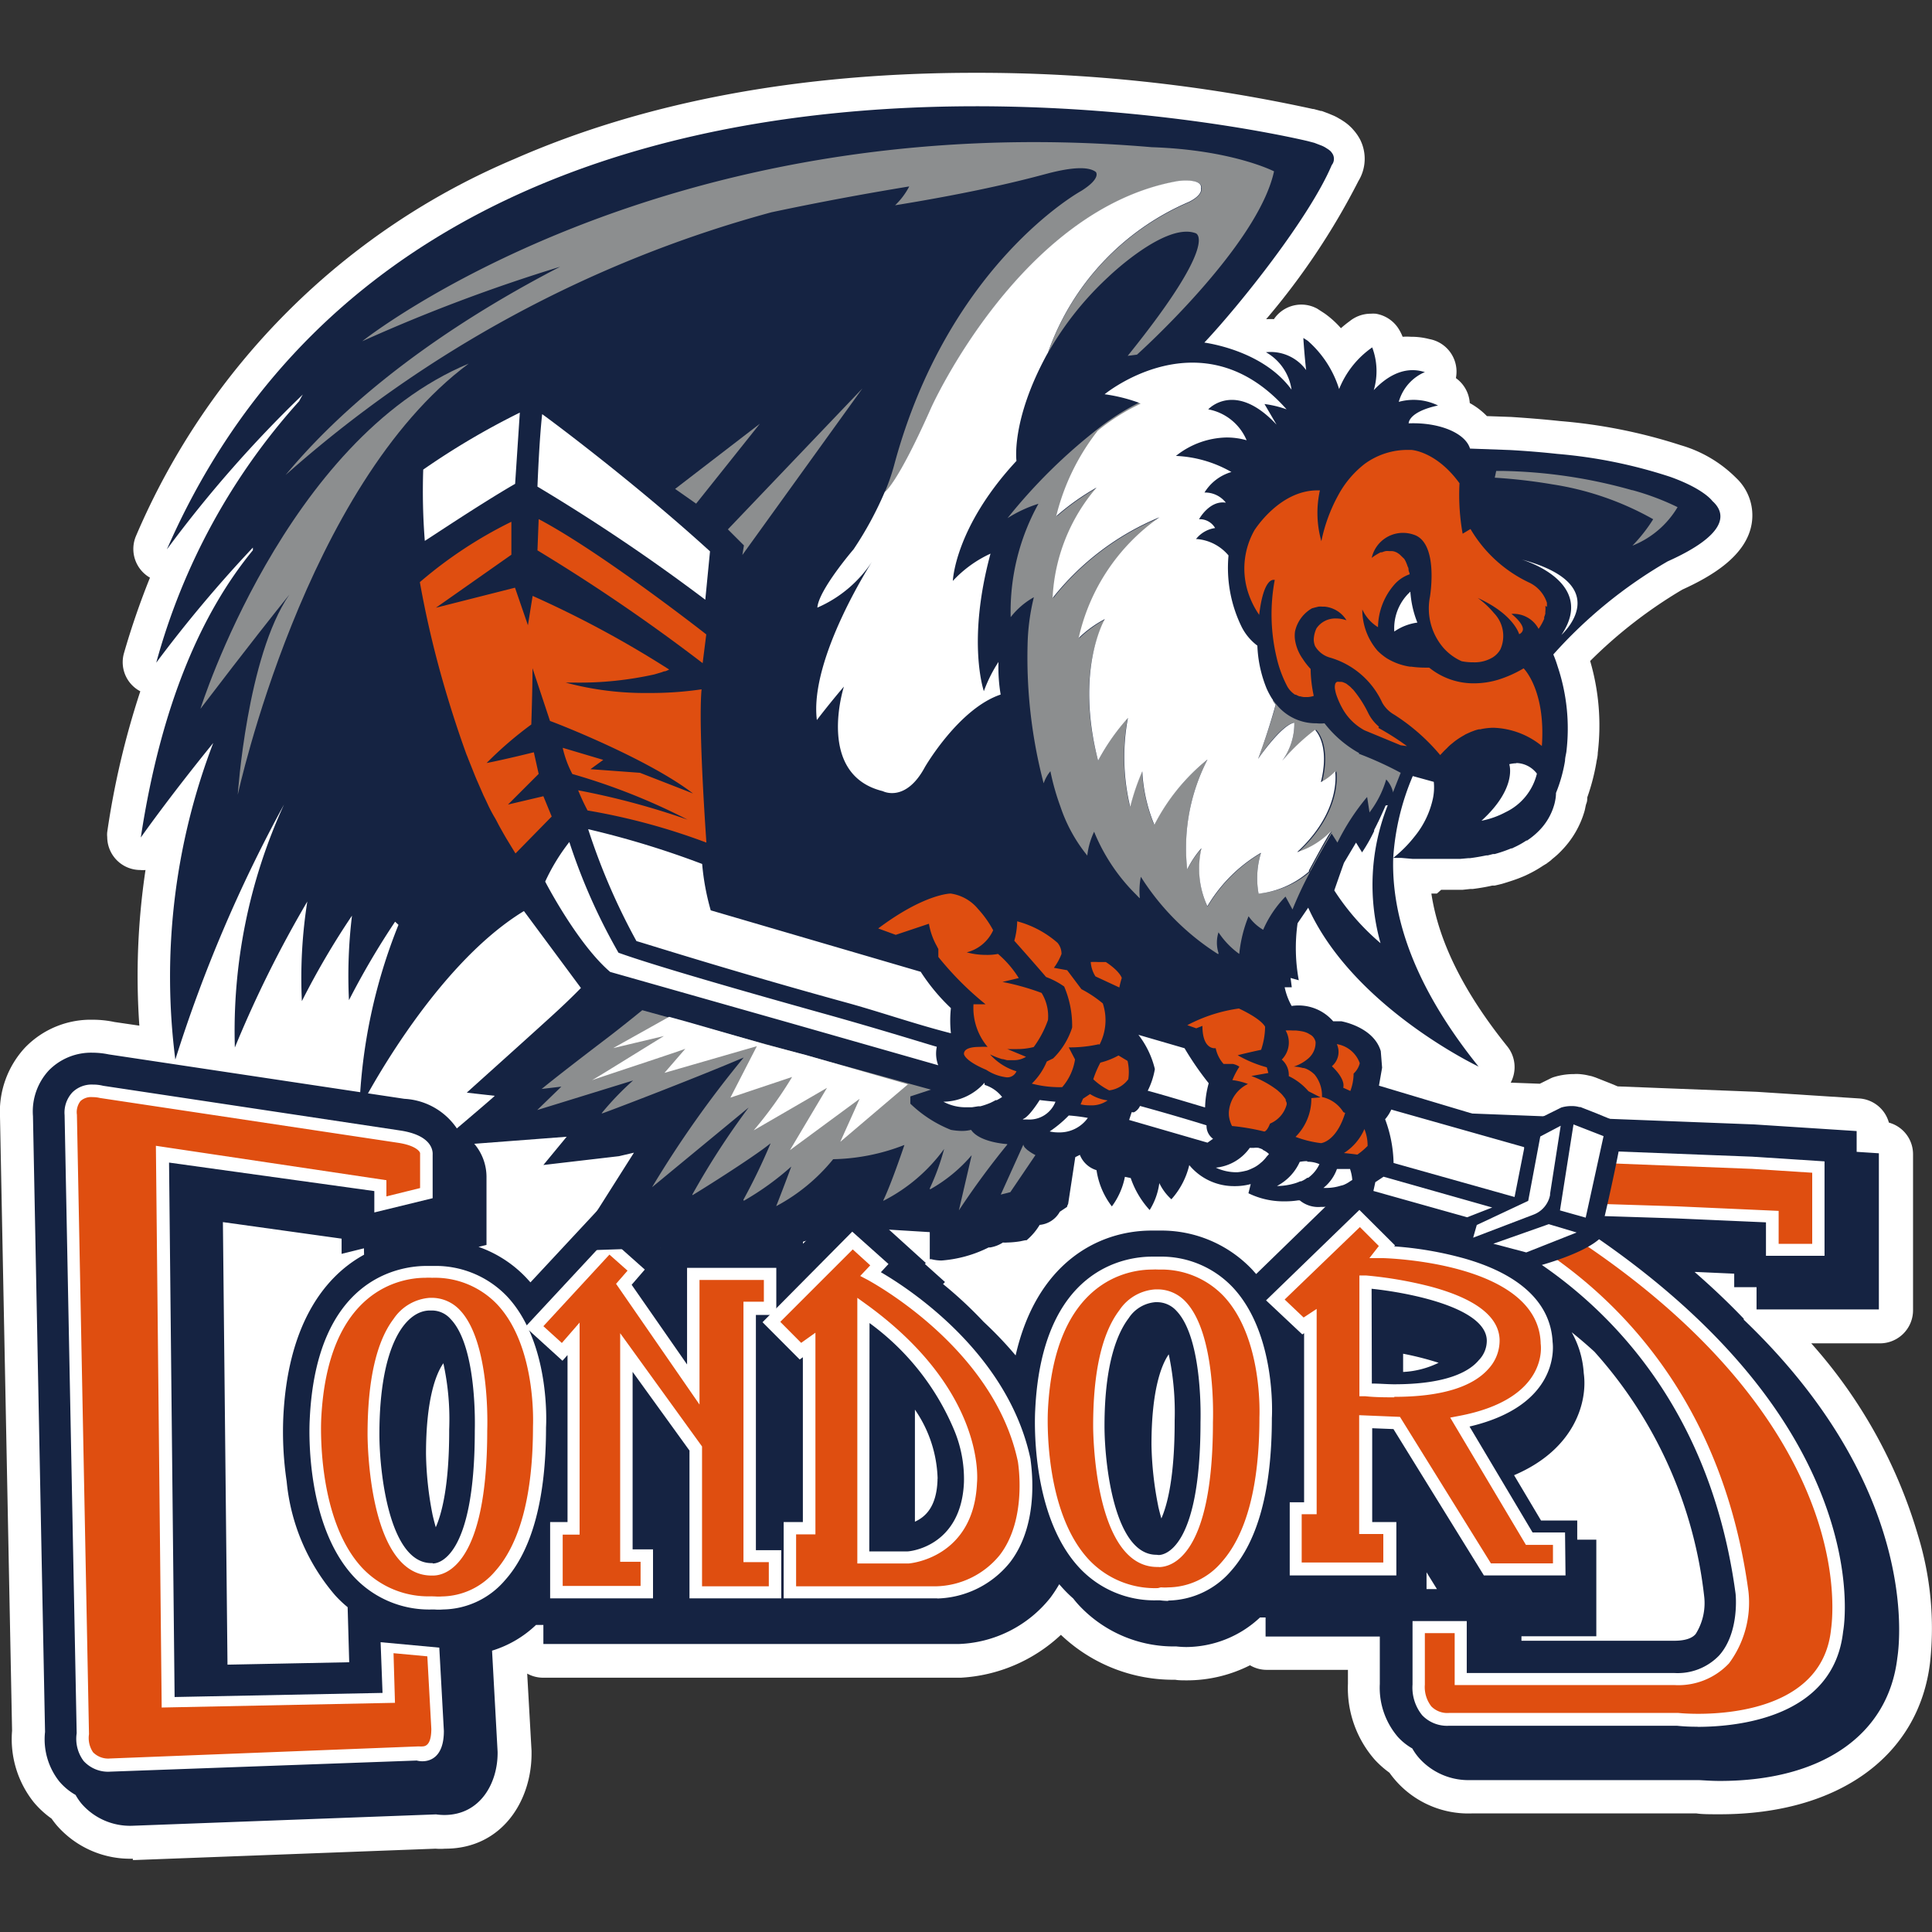 <svg id="Ebene_1" data-name="Ebene 1" xmlns="http://www.w3.org/2000/svg" width="160" height="160" viewBox="0 0 160 160"><rect x="0" y="0" width="160" height="160" fill="#333333" stroke="none"/><defs><style>.cls-1{fill:#fff;}.cls-2{fill:#152342;}.cls-3{fill:#df4e10;}.cls-4{fill:#8c8e8f;}</style></defs><path class="cls-1" d="M11,153.93a8.06,8.06,0,0,1-6.35-2.82c-.13-.16-.26-.33-.38-.5a7.73,7.73,0,0,1-1.46-1.34A8.38,8.38,0,0,1,1,143.33L0,92.48a7.82,7.82,0,0,1,2.08-5.73,7.56,7.56,0,0,1,5.58-2.3,8.75,8.75,0,0,1,1.83.19l2.05.3a59.16,59.16,0,0,1,.51-12.89,2.12,2.12,0,0,1-.44,0,2.74,2.74,0,0,1-2.73-2.73,1.84,1.84,0,0,1,0-.41,68.59,68.59,0,0,1,2.74-11.66,2.72,2.72,0,0,1-1.35-3.17,64.69,64.69,0,0,1,2.15-6.24,2.74,2.74,0,0,1-1.15-3.47,59,59,0,0,1,31.32-31.2c10.79-4.74,23.61-7.14,38.1-7.14a129.7,129.7,0,0,1,28.05,3l.06,0,.59.16.07,0,.56.21.31.13a3.64,3.64,0,0,1,.59.3,2.61,2.61,0,0,1,.28.17,3.84,3.84,0,0,1,.68.54,1.33,1.33,0,0,1,.16.17,4,4,0,0,1,.59.83,3.53,3.53,0,0,1-.13,3.45,58.82,58.82,0,0,1-7.64,11.44h.1a4.7,4.7,0,0,1,.54,0,2.74,2.74,0,0,1,3.6-.86l.57.37.1.07a7.91,7.91,0,0,1,1.28,1.17,9.38,9.38,0,0,1,.75-.6l-.11.09a2.77,2.77,0,0,1,1.82-.69,3,3,0,0,1,.42,0,2.76,2.76,0,0,1,1.94,1.32,4,4,0,0,1,.29.59,5.32,5.32,0,0,1,.69,0,5.92,5.92,0,0,1,1.52.19,2.74,2.74,0,0,1,2.21,3.18l0,.06a2.75,2.75,0,0,1,1.14,2.06,6,6,0,0,1,1.42,1.08l2,.07c1.39.09,2.75.2,4.05.34a44,44,0,0,1,10,2,10.68,10.68,0,0,1,4.6,2.72,4.25,4.25,0,0,1,1.28,3.76c-.44,2.74-3.45,4.43-5.75,5.48a38.76,38.76,0,0,0-7.63,5.91,19,19,0,0,1,.63,7.61c0,.31-.09.58-.12.83a17.7,17.7,0,0,1-.75,2.86c0,.14,0,.31-.07.49s-.09.4-.15.62a7.74,7.74,0,0,1-1.88,3.26,6.85,6.85,0,0,1-.8.73,1.78,1.78,0,0,1-.26.22l0,0-.15.11a.51.51,0,0,1-.13.09l-.2.12a10.11,10.11,0,0,1-1.36.77l-.17.08-.14.06-.27.11c-.48.19-1,.35-1.46.49l-.28.07-.35.08-.2,0c-.52.12-1,.2-1.6.28h-.2l-.66.07h-.06l-.31,0-.69,0h-.71L119,74h-.46c.6,4,2.71,8.21,6.29,12.66a2.74,2.74,0,0,1,.28,3l2.41.09.81-.4a2.17,2.17,0,0,1,.35-.15,5.65,5.65,0,0,1,1.68-.25,3,3,0,0,1,.42,0,4.88,4.88,0,0,1,.78.12l.27.06.3.1,1.34.53.5.21,11.52.45,8.5.55a2.73,2.73,0,0,1,2.44,2,2.71,2.71,0,0,1,2,2.61v12.93a2.74,2.74,0,0,1-2.73,2.74H150a41.3,41.3,0,0,1,8.84,15.9,26.22,26.22,0,0,1,1,10.53c-.93,7.76-7.59,12.57-17.4,12.57-.84,0-1.5,0-1.94-.07H121.87a8,8,0,0,1-6.8-3.37,8.27,8.27,0,0,1-1.21-1.07,9,9,0,0,1-2.23-6.3v-1.15H104.9a2.71,2.71,0,0,1-1.38-.38,11.57,11.57,0,0,1-5.19,1.25c-.4,0-.74,0-1-.05a13.5,13.5,0,0,1-9.47-3.72,13.16,13.16,0,0,1-8.28,3.55H45a2.72,2.72,0,0,1-1.34-.34l.36,6.4v.24c0,3.9-2.45,7.86-7.15,7.86a5.51,5.51,0,0,1-.81,0l-24.88.94H11Z"/><path class="cls-2" d="M144.41,109.21q-1.83-1.92-4.07-3.87h.16l3.12.14v1.12h1.85v1.84H155.6V95.51l-1.84-.12V93.67l-8.49-.55L111.13,91.8v6.81l-7.1,6.9-.32-.36a10.35,10.35,0,0,0-7.56-3.24c-.17,0-.43,0-.76,0-4.58,0-9.57,2.81-11.28,10.34a31.34,31.34,0,0,0-2.64-2.77,34.51,34.51,0,0,0-3.37-3.14l.16-.17-1.66-1.49.07-.09L70.5,99l-4,4v-.28H54.7v.6L50.26,99.4l-6.33,6.8-.3-.33a10,10,0,0,0-4-2.61l.66-.16V97.44A4.24,4.24,0,0,0,38,93.71,5.6,5.6,0,0,0,33.49,91L9,87.32a6.7,6.7,0,0,0-1.34-.14,4.9,4.9,0,0,0-3.61,1.46,5,5,0,0,0-1.32,3.79l1,51a5.61,5.61,0,0,0,1.18,4.1,5,5,0,0,0,1.35,1.12,4.82,4.82,0,0,0,.49.72A5.32,5.32,0,0,0,11,151.2H11l25.11-.94a5.19,5.19,0,0,0,.68.05c3,0,4.42-2.66,4.42-5.13v-.09l-.46-8.39a9.13,9.13,0,0,0,3.64-2.13H45v1.58H79.39A10.14,10.14,0,0,0,87,132.3a11.56,11.56,0,0,0,.72-1.1l.16.18a10.68,10.68,0,0,0,1,1,7.87,7.87,0,0,0,.53.62,10.75,10.75,0,0,0,8,3.35h0a8.19,8.19,0,0,0,.83.05,9,9,0,0,0,6.11-2.45h.46v1.58h9.46v3.93a6.26,6.26,0,0,0,1.5,4.39,4.93,4.93,0,0,0,1.19.95,4.72,4.72,0,0,0,.65.89,5.48,5.48,0,0,0,4.17,1.73H140.6c.31,0,1,.07,1.83.07,8.46,0,13.95-3.81,14.7-10.2.24-1.57,1.66-14.25-12.72-28M77.64,122.46v.16c-.09,2.18-1,3-1.87,3.4v-9.28a10.55,10.55,0,0,1,1.88,5.72m18.27,2.27a28.13,28.13,0,0,1-.56-5.09c0-4.45.8-6.58,1.43-7.48a23,23,0,0,1,.49,5.49v.1c0,4.6-.61,6.88-1.1,8-.09-.3-.17-.62-.26-1m20.28-11.13v-1.51a25.34,25.34,0,0,1,2.94.75,7.53,7.53,0,0,1-2.94.76m1.94,16.59.86,1.39h-.86Zm7.86,5.3h6.2v-8h-1.58v-1.59h-3l-2.23-3.75c5.12-2.18,6.09-6.18,5.77-8.44a7.92,7.92,0,0,0-1-3.4c.65.52,1.28,1.06,1.88,1.61a36.33,36.33,0,0,1,9.1,20.33,4.81,4.81,0,0,1-.71,3.05c-.12.14-.5.56-1.77.56H126ZM36.71,112.87a21.59,21.59,0,0,1,.49,5.5v.11c0,4.6-.62,6.88-1.11,8-.09-.3-.17-.62-.26-1a27.91,27.91,0,0,1-.55-5.08c0-4.46.8-6.59,1.43-7.49m-6.56-9c-3.5,1.92-6.35,6.09-6.69,13.51a28,28,0,0,0,.28,5.26,16.88,16.88,0,0,0,4,9.42,9.48,9.48,0,0,0,1.05,1l.13,4.56-10.08.2-.38-36.65,9.83,1.37v1.26l1.85-.46Z"/><path class="cls-3" d="M127.43,100l11.35.36,8,.36v2.74h3.81v-6.8l-5.49-.36-30.81-1.2v3.23s26,4.42,30,33.56c0,0,.83,7.16-5.62,7.16H121v-4.29h-3.46v4.77s-.24,2.87,2.51,2.87H138.9s12.3,1.31,13.26-7.4c0,0,3.34-18.28-24.73-35"/><path class="cls-1" d="M140.6,143h0a15.57,15.57,0,0,1-1.72-.08H120a2.85,2.85,0,0,1-2.22-.87,3.63,3.63,0,0,1-.8-2.55v-5.25h4.49v4.3h17.16a4.76,4.76,0,0,0,3.74-1.45c1.71-1.91,1.37-5.1,1.36-5.14-2-14.85-9.94-23.06-16.24-27.34a37.92,37.92,0,0,0-13.31-5.77l-.43-.07v-4.2l31.35,1.21,6,.39V104h-4.85v-2.77l-7.51-.33-9.39-.3c7.8,4.89,17.26,12.61,21.43,23,2.7,6.72,1.9,11.32,1.86,11.51-.78,7.12-8.7,7.9-12.06,7.9M118,135.25v4.26a2.61,2.61,0,0,0,.54,1.81,1.86,1.86,0,0,0,1.45.54H139s.66.07,1.64.07h0c3.08,0,10.35-.68,11-7,0-.08.78-4.59-1.83-11-2.42-6-8.31-14.91-22.64-23.45l-1.73-1,13.36.42,8.5.38v2.73h2.78V97.12l-5-.32-30.25-1.18v2.27a39.13,39.13,0,0,1,13.28,5.85c6.47,4.39,14.63,12.82,16.69,28.06a8.44,8.44,0,0,1-1.61,5.95,5.75,5.75,0,0,1-4.52,1.8H120.47v-4.3Z"/><path class="cls-3" d="M100,117.76c0,12.2-4.11,11.48-4.11,11.48-4.82,0-4.82-11.18-4.82-11.18,0-11.39,4.82-10.77,4.82-10.77,4.52,0,4.11,10.47,4.11,10.47m-4-13.14s-9.13-1.23-9.74,12.21c0,0-.93,15.39,9.84,15.18,0,0,8.72,1.64,8.72-14.57,0,0,.72-12.72-8.82-12.82"/><path class="cls-1" d="M96.75,132.58h0a5.36,5.36,0,0,1-.7-.05h-.18a8.49,8.49,0,0,1-6.45-2.66c-4.16-4.42-3.71-12.72-3.69-13.07.54-11.81,7.53-12.73,9.66-12.73q.31,0,.63,0a8.14,8.14,0,0,1,6.08,2.55c3.58,3.83,3.25,10.54,3.23,10.82,0,5.88-1.14,10.16-3.4,12.68a7,7,0,0,1-5.18,2.43m-.62-1.09h.05a3.64,3.64,0,0,0,.57,0,5.87,5.87,0,0,0,4.41-2.08c2.08-2.33,3.14-6.37,3.14-12,0-.09.32-6.59-3-10.08A7.13,7.13,0,0,0,96,105.14h-.06a4.71,4.71,0,0,0-.53,0c-1.89,0-8.13.85-8.63,11.74,0,.09-.43,8.22,3.42,12.31a7.5,7.5,0,0,0,5.69,2.33ZM96,129.77h-.16c-5.25,0-5.31-11.22-5.31-11.7,0-4.46.73-7.67,2.17-9.56a3.87,3.87,0,0,1,3-1.73h.16a3.17,3.17,0,0,1,2.31,1c2.54,2.64,2.29,9.68,2.28,10,0,11.13-3.44,12-4.49,12m0-1h0c.35,0,3.46-.31,3.46-11,0-.08.24-6.91-2-9.23a2.17,2.17,0,0,0-1.6-.71h-.13a2.92,2.92,0,0,0-2.22,1.33c-.89,1.17-2,3.66-2,8.93,0,3,.78,10.66,4.3,10.66Z"/><path class="cls-3" d="M39.91,118.48c0,12.2-4.1,11.48-4.1,11.48C31,130,31,118.78,31,118.78,31,107.39,35.81,108,35.81,108c4.51,0,4.1,10.47,4.1,10.47m-4-13.14s-9.13-1.23-9.74,12.21c0,0-.92,15.39,9.85,15.18,0,0,8.72,1.64,8.72-14.56,0,0,.71-12.72-8.83-12.83"/><path class="cls-1" d="M36.68,133.29h0a4.23,4.23,0,0,1-.71,0H35.8a8.52,8.52,0,0,1-6.45-2.66c-4.17-4.42-3.72-12.72-3.7-13.07.54-11.81,7.54-12.72,9.67-12.72.32,0,.54,0,.63,0A8.17,8.17,0,0,1,42,107.37c3.58,3.83,3.24,10.54,3.22,10.83,0,5.87-1.14,10.15-3.4,12.67a6.87,6.87,0,0,1-5.17,2.42m-.62-1.08h0a3.64,3.64,0,0,0,.57,0,5.88,5.88,0,0,0,4.4-2.08c2.08-2.33,3.14-6.37,3.14-12,0-.1.32-6.59-2.95-10.09a7.14,7.14,0,0,0-5.36-2.22h-.07a4.41,4.41,0,0,0-.52,0c-1.9,0-8.13.85-8.64,11.74,0,.09-.43,8.21,3.42,12.31a7.54,7.54,0,0,0,5.7,2.33Zm-.13-1.73h-.16c-5.24,0-5.3-11.22-5.3-11.7,0-4.46.73-7.68,2.16-9.56a3.94,3.94,0,0,1,3-1.74h.15a3.19,3.19,0,0,1,2.32,1c2.54,2.64,2.29,9.68,2.28,10,0,11.12-3.44,12-4.49,12m0-1h0c.36,0,3.46-.31,3.46-11,0-.09.24-6.92-2-9.24a2.06,2.06,0,0,0-1.59-.71h-.13c-1.93,0-4.18,2.69-4.18,10.26,0,3,.78,10.66,4.31,10.66h.09"/><polygon class="cls-3" points="51.67 106.37 57.42 114.62 57.42 105.45 63.78 105.45 63.78 108.31 62.09 108.31 62.09 128.83 64.18 128.83 64.18 131.86 57.62 131.86 57.62 119.96 51.88 112.01 51.88 128.83 53.57 128.83 53.57 131.86 46.08 131.86 46.08 126.57 47.52 126.57 47.52 110.88 46.54 111.96 44.23 109.86 50.44 103.19 52.7 105.19 51.67 106.37"/><path class="cls-1" d="M64.7,132.37H57.1V120.13l-4.71-6.52v14.7h1.69v4.06H45.56v-6.32H47V112.22l-.42.47-3.08-2.8,6.9-7.42,3,2.67-1.09,1.26L56.9,113v-8h7.39v3.9H62.6v19.48h2.1Zm-6.56-1h5.53v-2h-2.1V107.8h1.69V106H57.93v10.32l-6.91-10,.95-1.09-1.5-1.33L45,109.83l1.53,1.39L48,109.53v17.56H46.6v4.25h6.45v-2H51.36V110.41l6.78,9.38Z"/><path class="cls-3" d="M77.58,131.86H65.42v-5.29H67V111.4l-.72.51-2.41-2.42,6.72-6.76,2.21,2-.72.78S82.7,111,84.81,120.93c0,0,1.84,10.16-7.23,10.93m-6.11-23.39v20.46h3.7s4.92-.3,5.18-6.2c0,0,.76-7.23-8.88-14.26"/><path class="cls-1" d="M77.6,132.37H64.9v-6.32h1.59V112.4l-.26.19-3.08-3.09L70.58,102l3,2.68-.63.68c2.31,1.34,10.53,6.68,12.39,15.46,0,.22.91,5.17-1.69,8.56a8,8,0,0,1-6,3Zm-11.67-1H77.56a7,7,0,0,0,5.23-2.58c2.32-3,1.51-7.69,1.51-7.73-2-9.54-12.35-15-12.45-15.07l-.61-.32.83-.88-1.45-1.32-6,6,1.73,1.74,1.18-.84v16.7H65.93Zm5.54-1.89H71v-22l.83.6c9.77,7.12,9.11,14.42,9.08,14.73-.27,6.26-5.61,6.67-5.66,6.67Zm.52-1h3.18c.14,0,4.43-.37,4.66-5.71a10.51,10.51,0,0,0-.82-4.36,21,21,0,0,0-7-8.84Z"/><path class="cls-3" d="M13.43,95.68l.47,45.39,18.28-.37-.12-4.17,3.83.36.35,6.45c0,2.5-1.67,1.9-1.67,1.9l-25.44,1a2.14,2.14,0,0,1-2.32-1.95,2.23,2.23,0,0,1,.05-.68l-1-51.23c-.11-2.63,2.51-1.91,2.51-1.91L33,94.13c2.38.36,2.27,1.43,2.27,1.43v3.23l-3.82.95V98.19Z"/><path class="cls-1" d="M9.14,146.72h0a2.73,2.73,0,0,1-2.22-.89,3.07,3.07,0,0,1-.57-2.29l-1-51.19A2.46,2.46,0,0,1,6,90.46a2.28,2.28,0,0,1,1.7-.64,3.39,3.39,0,0,1,.84.1l24.58,3.7c2.64.39,2.73,1.67,2.71,2v3.61L31,100.41V98.64L14,96.28l.46,44.26,17.22-.34L31.52,136l4.86.45.38,6.9c0,2.27-1.24,2.51-1.78,2.51a1.84,1.84,0,0,1-.47-.06ZM7.67,90.86a1.31,1.31,0,0,0-1,.32,1.5,1.5,0,0,0-.3,1.14l1,51.3v0a2.1,2.1,0,0,0,.34,1.5,1.76,1.76,0,0,0,1.41.51l25.53-1,.09,0a1,1,0,0,0,.24,0c.49,0,.74-.49.74-1.46l-.33-6-2.8-.26.12,4.11-19.32.39-.48-46.52L32,97.74v1.34l2.79-.69V95.51c0-.14-.36-.65-1.83-.87L8.28,90.93a2.54,2.54,0,0,0-.61-.07"/><path class="cls-3" d="M115.7,117.85l-2.57-.11v8.83h2V130h-7.8v-5h1.23V109.44l-.61.41-2.26-2.16,7-6.77,2.26,2.26-.4.51s13.33.21,13.63,7.49c0,0,.93,5-7.18,6.56l5.75,9.65h2.46V130h-5.95Zm8-6.88c-.11-4-10.57-4.81-10.57-4.81v8.92c11.18.82,10.57-4.11,10.57-4.11"/><path class="cls-1" d="M129.65,130.47h-6.76l-7.49-12.12-1.76-.07v7.77h2v4.42h-8.83v-6.06H108v-14l-.15.1-3-2.82,7.73-7.49,2.95,2.94-.07.08a29.3,29.3,0,0,1,5.81,1c4.64,1.32,7.16,3.71,7.31,6.92.07.54.46,5.28-6.88,7l5.22,8.77h2.69Zm-6.18-1h5.14v-1.53h-2.24l-6.27-10.54.73-.14c7.51-1.42,6.77-5.91,6.76-6v-.07c-.27-6.71-13-7-13.12-7l-1.06,0,.78-1-1.57-1.57-6.23,6,1.57,1.49,1.08-.71v17H107.8v4h6.76v-2.36h-2V117.2l3.38.14Zm-8-13.75h0c-.75,0-1.57,0-2.41-.09l-.48,0v-10l.56,0a33.31,33.31,0,0,1,5.34.92c3.72,1,5.64,2.48,5.71,4.38a3.46,3.46,0,0,1-.92,2.43c-1.36,1.54-4,2.32-7.8,2.32m-1.86-1.1c.65,0,1.28.06,1.86.06h0c4.37,0,6.23-1.07,7-2a2.3,2.3,0,0,0,.66-1.64V111c-.07-2.72-6.45-3.95-9.54-4.27Z"/><path class="cls-2" d="M45,96.48h0l6.26-.73,1.24-.29-5.15,8.13h0l8.57-.29h0l-.89,2.09h0v0l5.86-2.23h0l-.19,1.41h0l6.68-2h0L67,104h0l3-2.39,7,.43h0v2.24h0l.12,0a3.54,3.54,0,0,0,.85.11h0a10.42,10.42,0,0,0,3.9-1.08h.12a2.8,2.8,0,0,0,1.07-.41h0a2.11,2.11,0,0,0,.35,0,7.74,7.74,0,0,0,1.08-.1l.43-.09.1,0h0a5.06,5.06,0,0,0,1.08-1.27,2.12,2.12,0,0,0,1.67-1.09l.6-.4c0-.07.05-.16.09-.25l.59-3.87.38-.19h0a2.15,2.15,0,0,0,1.38,1.27,6.45,6.45,0,0,0,1.27,3h0a6.06,6.06,0,0,0,1.08-2.45h0l.48.1a7.51,7.51,0,0,0,1.57,2.65,5.59,5.59,0,0,0,.8-2.23,4.33,4.33,0,0,0,1,1.34,6.49,6.49,0,0,0,1.48-2.83,4.8,4.8,0,0,0,3.75,1.74,5.08,5.08,0,0,0,1.34-.17l-.19.76h0a6.6,6.6,0,0,0,3,.67,6.91,6.91,0,0,0,1.11-.08l.14,0a2.4,2.4,0,0,0,1.76.54,3.2,3.2,0,0,0,1.55-.34,4.72,4.72,0,0,0,2.18.06l7.14,1.93-.36,1.56h0s3.93,1.27,6.74,1.88h0s4.18-1,5.8-2.43a0,0,0,0,0,0,0c0-.06,1.34-5.43,2-9.48h0l-2.22-.92-1.35-.53-.1,0a2.18,2.18,0,0,0-.57-.08l-.09,0a2.86,2.86,0,0,0-.82.12l-3.41,1.69-11.69-3.5.26-1.49-.11-1.37c-.59-2-3.22-2.46-3.25-2.47h-.69a3.8,3.8,0,0,0-3.44-1.27,5.49,5.49,0,0,1-.58-1.55h.59l-.1-.77h0l.68.19h0v0a14.66,14.66,0,0,1-.1-4.72l.88-1.29c3.73,8.24,14.11,13.16,14.11,13.16-5.36-6.66-7.22-12.42-7.07-17.28a20.57,20.57,0,0,1,1.62-6.78l1.74.48a4.5,4.5,0,0,1-.07,1.37,7.43,7.43,0,0,1-1.54,3.18,10.35,10.35,0,0,1-1.75,1.75l.68,0,.94.08H118l1,0,.44,0h.53l.69,0,.27,0,.67-.06h.13c.48-.06.92-.14,1.36-.23l.12,0,.43-.11.14,0a11.46,11.46,0,0,0,1.17-.39l.2-.08.07,0,.14-.07a7.33,7.33,0,0,0,1.06-.59l.08,0-.13.07a6.07,6.07,0,0,0,1.11-.9,5,5,0,0,0,1.23-2.11,3.56,3.56,0,0,0,.09-.39,3.05,3.05,0,0,0,.06-.6h0a12.48,12.48,0,0,0,.75-2.67c0-.24.07-.48.11-.73A16.16,16.16,0,0,0,129,55.2a9.85,9.85,0,0,0-.36-1,38.45,38.45,0,0,1,9.47-7.71c4.71-2.11,5-3.84,3.7-5h0s-.69-1-3.49-2a40.86,40.86,0,0,0-9.35-1.9h0c-1.19-.13-2.49-.24-3.92-.32l-3.31-.12,0,0c-.38-1.28-2.53-2.19-5.08-2.09,0,0-.06-.94,2.43-1.48a4.63,4.63,0,0,0-3.25-.3,3.79,3.79,0,0,1,2.17-2.47c-.2,0-2-.87-4.24,1.5h0a5.57,5.57,0,0,0-.13-3.54,7.67,7.67,0,0,0-2.74,3.45v0a8.78,8.78,0,0,0-2.6-4s0,0,0,0l-.36-.23c0,.16.11,1.67.23,2.66h0a3.63,3.63,0,0,0-3.33-1.48,4.25,4.25,0,0,1,2.12,3.1c-2.22-3.05-6.43-3.78-7.22-3.9,3-3.19,8.71-10.36,10.55-14.7a.82.82,0,0,0,.09-.89,1.44,1.44,0,0,0-.18-.25l0,0a1.64,1.64,0,0,0-.26-.2l-.14-.09a2.31,2.31,0,0,0-.35-.18l-.21-.08-.39-.15-.53-.14S36.27-5.85,13.82,45.5A101.71,101.71,0,0,1,25.08,32.67c-.11.18-.21.37-.31.56A53.31,53.31,0,0,0,12.94,54.88a108.61,108.61,0,0,1,8-9.53,1.5,1.5,0,0,1,0,.22c-4.23,5.15-7.6,12.76-9.28,23.79,0,0,2.32-3.31,6-7.83a54.13,54.13,0,0,0-3.14,26.22,117.48,117.48,0,0,1,9-21.12,45,45,0,0,0-4.07,20.12,95,95,0,0,1,6-12.09A40.65,40.65,0,0,0,25,82.91a65.18,65.18,0,0,1,4.15-7.08,41.48,41.48,0,0,0-.25,7,65,65,0,0,1,3.82-6.5l.28.26a45.07,45.07,0,0,0-3.24,15.28s5.94-11.75,13.63-16.42l4.72,6.37c-.84.86-1.66,1.63-2.45,2.35-3.42,3.11-7,6.3-7,6.32h0l2.31.26c.07,0-4.93,4.22-4.93,4.22l10.89-.83Z"/><path class="cls-3" d="M44.61,43h0l-.1,2.58h0a151.37,151.37,0,0,1,13.68,9.34v0l.3-2.38h0c-.08-.07-8.71-6.82-13.86-9.54M58.08,57.09h0a28.91,28.91,0,0,1-4.37.3,25.26,25.26,0,0,1-6.86-.86h.76a28.59,28.59,0,0,0,6.59-.68h0l.57-.17.22-.08c.14,0,.3-.09.43-.15h0a86.12,86.12,0,0,0-11.31-6.1h0l-.39,2.43-1.07-3.11h0l-6.55,1.66,6.25-4.39V43.21h0a35.84,35.84,0,0,0-7.58,5h0a82.91,82.91,0,0,0,1.87,8.09c.52,1.83,1.2,4,2,6.2q.06.13.12.3l.52,1.3c.09.23.19.46.29.69l.48,1.1c.13.26.26.54.38.8s.35.7.53,1,.27.51.41.76.38.68.57,1l.45.74.3.49h0l3-3.06h0L45,65.94h0l-2.93.69,2.54-2.54h0l-.4-1.79h0s-2.36.59-3.91.89A30.78,30.78,0,0,1,44,60h0s.1-2.9.1-4.66l1.45,4.37h0c.08,0,8,3.05,11.84,6L53,64l-4.1-.3,1.06-.77h0l-3.36-1h0a8.7,8.7,0,0,0,.8,2.17h0a52.2,52.2,0,0,1,9.54,3.78,62.72,62.72,0,0,0-9.06-2.43h0v0a18,18,0,0,0,.78,1.67h0a53.2,53.2,0,0,1,9.84,2.66h0c0-.1-.69-9.48-.4-12.69"/><path class="cls-3" d="M91.06,86.51h0a4.4,4.4,0,0,0,.27-3.41h0a9.74,9.74,0,0,0-1.77-1.18l-1.18-1.57h0l-1.1-.2A4.72,4.72,0,0,0,87.91,79a1.42,1.42,0,0,0-.33-.92,8.32,8.32,0,0,0-3.34-1.78h0v0A6.42,6.42,0,0,1,84,77.91h0s1.65,1.85,2.63,3a6.52,6.52,0,0,1,1.5.79,8.25,8.25,0,0,1,.66,3.4,6.25,6.25,0,0,1-1.57,2.55l-.53.26h0a5.44,5.44,0,0,1-1.24,1.83h0a8.81,8.81,0,0,0,2,.29,4.41,4.41,0,0,0,.52,0h0a4.56,4.56,0,0,0,1.06-2.29h0l-.52-1a10.94,10.94,0,0,0,2.48-.26m-7.69.4c.13,0,.45,0,.84,0a5.63,5.63,0,0,0,1.47-.17h0a8.57,8.57,0,0,0,1.18-2.24,3.68,3.68,0,0,0-.53-2.24,20.24,20.24,0,0,0-3.24-.91L84.37,81h0a8.52,8.52,0,0,0-1.72-2h0a4.63,4.63,0,0,1-1,.08,6.09,6.09,0,0,1-1.59-.21,3.29,3.29,0,0,0,2.19-1.83h0A8.63,8.63,0,0,0,81,75.28,3.59,3.59,0,0,0,78.73,74s-2.15,0-6,2.89h0l1.45.53h0l2.75-.92a5.72,5.72,0,0,0,.67,1.88,2.12,2.12,0,0,0,.11.21v.66a25.88,25.88,0,0,0,3.91,3.92h-1a5,5,0,0,0,1.17,3.53,5.75,5.75,0,0,0-.67,0c-.59,0-1.29.1-1.29.58,0,0,0,.54,1.85,1.32a3.85,3.85,0,0,0,1.69.62.82.82,0,0,0,.81-.5h0a4.78,4.78,0,0,1-2.19-1.4,6.2,6.2,0,0,0,1,.39h0c.13,0,.27.06.42.09l.14,0c.11,0,.21,0,.32,0h.1a1.89,1.89,0,0,0,1-.28h0l-1.52-.63m6.83,3.71h0l-.59.39-.2.47h0a3.56,3.56,0,0,0,.8.08,2.31,2.31,0,0,0,1.44-.41h0a3.56,3.56,0,0,1-1.45-.52m2.42-8.83h0a7,7,0,0,1,.2-.79h0s-.14-.54-1.32-1.32c0,0-.29,0-.66,0a5.83,5.83,0,0,0-.59,0h0a2.54,2.54,0,0,0,.39,1.19Zm13.82,9.36a1.59,1.59,0,0,0-.13-.22l-.18-.23a2.5,2.5,0,0,0-.23-.23l-.2-.18a8.17,8.17,0,0,0-2.15-1.17l1.41-.25h0l-.13-.47h0a10.05,10.05,0,0,1-2.41-1c.72-.19,1.93-.45,1.94-.45h0a6.18,6.18,0,0,0,.33-1.91c-.39-.71-2.15-1.5-2.17-1.51a12.88,12.88,0,0,0-4.27,1.38h0l.74.26h0l.51-.2c0,1.67.73,1.85,1,1.85h.1a2.81,2.81,0,0,0,.65,1.3h0l.19,0h.25l.32,0h0a1.5,1.5,0,0,1,.55.23,6.5,6.5,0,0,0-.58,1.11h0a5.3,5.3,0,0,1,1.29.32,2.8,2.8,0,0,0-1.58,2.31,1.49,1.49,0,0,0,0,.21v.06a2.53,2.53,0,0,0,.26.9h0a18.77,18.77,0,0,1,2.68.46h0c.25-.07.44-.6.47-.66a2.37,2.37,0,0,0,1.38-1.59.37.37,0,0,1,0-.11,1.39,1.39,0,0,0-.12-.28m7.76-30.89a3.46,3.46,0,0,1-.91-1.17,9.51,9.51,0,0,0-1.23-1.9l-.1-.09a1.6,1.6,0,0,0-.27-.25l-.18-.14a1.11,1.11,0,0,0-.19-.09.67.67,0,0,0-.24-.07l-.09,0h-.07a.65.65,0,0,0-.2,0,.3.3,0,0,0-.15.2,1,1,0,0,0,0,.46v0a2.62,2.62,0,0,0,.09.38v0a6.65,6.65,0,0,0,.53,1.19A4.58,4.58,0,0,0,113,60.48l3,1.24.52.07h0l0,0a21.08,21.08,0,0,0-2.37-1.51M113,93.49v0a4.43,4.43,0,0,1-1.7,2v0s.73.07,1.11.13h0a5.88,5.88,0,0,0,.85-.72h0a3.64,3.64,0,0,0-.26-1.38ZM92.63,87.41h0a6.24,6.24,0,0,1-1.5.59h0a8.43,8.43,0,0,0-.59,1.38h0a5.49,5.49,0,0,0,1.32.92h0a2.31,2.31,0,0,0,1.58-.92,4.09,4.09,0,0,0-.06-1.52Zm35.48-37.16a1.23,1.23,0,0,0,0-.19c0-.05,0-.09,0-.14a2.79,2.79,0,0,0-1.42-1.65,11.16,11.16,0,0,1-4.91-4.46h0l-.65.39a18.26,18.26,0,0,1-.26-4.18h0c-1.94-2.67-4-2.76-4-2.76h-.22A6,6,0,0,0,113,38.43a8.21,8.21,0,0,0-2.2,2.63,13.45,13.45,0,0,0-1.37,3.76,8.58,8.58,0,0,1-.12-4.21v0h-.21c-3.14,0-5.17,3.25-5.2,3.28a6.45,6.45,0,0,0-.62,4.9,7.16,7.16,0,0,0,1,2.13l0,0v0c.31-2.62.94-2.9,1.19-2.9l.1,0a15.46,15.46,0,0,0,.16,6.46,9.84,9.84,0,0,0,.89,2.39,2,2,0,0,0,.63.66.18.18,0,0,0,.07,0,2,2,0,0,0,.3.14l.07,0a1.65,1.65,0,0,0,.32.06l.18,0a1.81,1.81,0,0,0,.61-.1h0a11.13,11.13,0,0,1-.26-2.23h0a5.8,5.8,0,0,1-.65-.83,3.69,3.69,0,0,1-.64-1.56h0a2.55,2.55,0,0,1,0-.73,2.94,2.94,0,0,1,1.4-1.9l.25-.07.29-.07a1.66,1.66,0,0,1,.32,0h.19a2.38,2.38,0,0,1,1.81,1.13,2.62,2.62,0,0,0-.88-.15,1.88,1.88,0,0,0-1.6.81,2.32,2.32,0,0,0-.23.93h0a1.46,1.46,0,0,0,.11.55,2.07,2.07,0,0,0,1.24.95,6.86,6.86,0,0,1,4.32,3.73,2.61,2.61,0,0,0,1,1,16.59,16.59,0,0,1,3.8,3.34v0l.33-.35.24-.23a3.33,3.33,0,0,1,.39-.36l.22-.18a6.52,6.52,0,0,1,.78-.51l.15-.09.44-.2.19-.07a3,3,0,0,1,.46-.14l.11,0a5.18,5.18,0,0,1,1.11-.13,6.67,6.67,0,0,1,4,1.51h0v0c.33-4.61-1.49-6.41-1.51-6.43h0a9.86,9.86,0,0,1-2.07.93h0a6.92,6.92,0,0,1-2,.31,5.82,5.82,0,0,1-3.75-1.3h-.38a8.29,8.29,0,0,1-1.11-.08l-.11,0a5.11,5.11,0,0,1-1.92-.7l0,0a4.88,4.88,0,0,1-.75-.61,5.2,5.2,0,0,1-1.27-3.43,3.37,3.37,0,0,0,1.3,1.47h0a5.48,5.48,0,0,1,1.41-3.59,3,3,0,0,1,1.21-.79h0v0c0-.11-.06-.2-.08-.3s0-.23-.08-.33a2.65,2.65,0,0,0-.11-.3,1.92,1.92,0,0,0-.18-.35L116,46a1.12,1.12,0,0,0-.24-.19.56.56,0,0,0-.17-.09.85.85,0,0,0-.35-.08l-.08,0-.12,0a1.26,1.26,0,0,0-.28,0,1.6,1.6,0,0,0-.31.1l-.11,0a4.35,4.35,0,0,0-.74.46,2.65,2.65,0,0,1,2.56-2.07,2.72,2.72,0,0,1,.89.14c2.13.64,1.38,5.12,1.37,5.17a5,5,0,0,0,1.1,4.19,4.39,4.39,0,0,0,1.53,1.13,5,5,0,0,0,1,.09,2.88,2.88,0,0,0,1.59-.42h0a1.87,1.87,0,0,0,.62-.66,2.72,2.72,0,0,0-.54-3,7.23,7.23,0,0,0-1.34-1.25c3,1.36,3.43,3,3.43,3h0a.52.52,0,0,0,.25-.21l0,0a.47.47,0,0,0,.06-.15c.05-.51-.79-1.2-.95-1.32a2.36,2.36,0,0,1,2.25,1.24h0a4.49,4.49,0,0,0,.46-.83.58.58,0,0,0,0-.14,1.86,1.86,0,0,0,.1-.31.76.76,0,0,1,0-.16,2.36,2.36,0,0,0,0-.46M110.32,88.32h0s1.12,1,.92,1.76h0l.59.27h0a4.18,4.18,0,0,0,.27-1.44,1.73,1.73,0,0,0,.51-.86,2.42,2.42,0,0,0-1.9-1.58h0a1.54,1.54,0,0,1-.4,1.82m.94,3.81a2.75,2.75,0,0,0-1.77-1.25,2.76,2.76,0,0,0-.62-1.87l-.09-.08a0,0,0,0,1,0,0,2.1,2.1,0,0,0-.5-.34h0a1.21,1.21,0,0,0-.3-.11l-.06,0a3.34,3.34,0,0,0-.76-.12,3.49,3.49,0,0,0,1.24-.71s0,0,0,0a1.75,1.75,0,0,0,.28-.33s0,0,0,0a1.7,1.7,0,0,0,.28-1,.93.93,0,0,0-.36-.56l0,0-.29-.17,0,0a2.07,2.07,0,0,0-.42-.14h0a5.77,5.77,0,0,0-.58-.08h0l-.28,0a5.24,5.24,0,0,0-.55,0h0a2,2,0,0,1-.32,2.41h0a1.67,1.67,0,0,1,.58,1.37h0a5,5,0,0,1,1.63,1.25l1,.51-.76.06h0a4.45,4.45,0,0,1-1.31,3.21h0a8.93,8.93,0,0,0,2.11.52s1.26-.1,2-2.5Z"/><path class="cls-1" d="M35.05,38.89h0a52.87,52.87,0,0,0,.13,5.9v0h0c.05,0,4.5-3,7.48-4.72h0l.39-5.9v0h0a62.42,62.42,0,0,0-8,4.72M77.56,86.68h0c-.09,0-4.35-1.35-9.49-2.78-6.3-1.76-13.92-3.94-16.85-5a48.8,48.8,0,0,1-4.07-9.17v0a16.5,16.5,0,0,0-2,3.28h0s2.65,5.14,5.38,7.48L65.4,84.71l12.3,3.51,0,0a2.71,2.71,0,0,1-.12-1.52M95.63,88.6a6.3,6.3,0,0,1-.58,1.73h0c1.68.45,4.76,1.4,4.75,1.38h0a8.08,8.08,0,0,1,.3-2h0a25,25,0,0,1-2-2.9l-3.82-1.11h0l0,0a7.5,7.5,0,0,1,1.36,2.83M78.74,83.48h0a16.28,16.28,0,0,1-2.49-3L58.86,75.39a20.13,20.13,0,0,1-.71-3.84h0a73.93,73.93,0,0,0-9.44-2.88h0v0a53.19,53.19,0,0,0,4,9.27h0c.1,0,7.75,2.45,17.38,5.09,2.77.76,5.71,1.79,8.66,2.54h0v0a9.73,9.73,0,0,1,0-2.09m36.68,12.84h0l10,2.81h0l.79-4V95l-11-3.11h0v0a3.2,3.2,0,0,1-.51.8h0a10.93,10.93,0,0,1,.7,3.62m-57-46.65.39-4h0C52.32,39.75,45,34.35,44.9,34.3h0v0c-.25,2.2-.39,6-.39,6h0A156,156,0,0,1,58.4,49.66ZM123.67,103h0l2.73.72h0l4.17-1.65-2.31-.69Zm6.64-9.88-1.12,7.12h0l2.13.6h0l1.48-6.75h0Zm-1.95,5.81.89-5.7v0l-1.69.89h0l-1,5.33-4.26,2h0L122,102.5v0l5-1.91a2.18,2.18,0,0,0,1.38-1.68M123.58,100l-9-2.55h0l-.68.45-.16.73,7.76,2.18h0ZM99.9,93.19h0s-2.35-.74-5.49-1.6h0a1.08,1.08,0,0,1-.49.52h0a.32.32,0,0,1-.14,0h-.06l-.21.64L100,94.63h0l.46-.32h0a1.31,1.31,0,0,1-.54-1.1"/><path class="cls-4" d="M112.56,62.37a9.45,9.45,0,0,1-2.87-2.47v0h0a2.94,2.94,0,0,1-.66,0,4.18,4.18,0,0,1-3.29-1.52,4.46,4.46,0,0,1-.33-.43l0,.07a2.54,2.54,0,0,0,.23.34h0c0,.15-.51,1.94-1.45,4.49,0,0,1.86-2.86,3-3a5.24,5.24,0,0,1-1,3.15A17.61,17.61,0,0,1,109,60.44s1.28,1.18.49,4.33a4.08,4.08,0,0,0,1.18-.89s.59,3.25-3.15,6.69a6.7,6.7,0,0,0,2.8-1.73c-.67,1.1-1.27,2.19-1.82,3.25l0,.1A7.62,7.62,0,0,1,104.23,74a7.13,7.13,0,0,1,.19-3.34A12.59,12.59,0,0,0,100,75.09a7.53,7.53,0,0,1-.49-4.82A8,8,0,0,0,98.33,72,15.9,15.9,0,0,1,100,62.9a16.79,16.79,0,0,0-4.42,5.41,13.25,13.25,0,0,1-1-4.43,18.93,18.93,0,0,0-1,2.95,17.61,17.61,0,0,1-.19-7.37A17.82,17.82,0,0,0,90.94,63c-2-7.58.6-11.71.6-11.71a9.36,9.36,0,0,0-2.17,1.58,16.58,16.58,0,0,1,6.69-10,21.84,21.84,0,0,0-8.85,6.68,15.14,15.14,0,0,1,3.64-9.15,20.6,20.6,0,0,0-3.34,2.37A18.67,18.67,0,0,1,91,35.65a.39.39,0,0,0,.1-.08,17.25,17.25,0,0,1,3.44-2.15l0,0,0,0-.18-.09a20.1,20.1,0,0,0-3.38,2.14,45,45,0,0,0-7.54,7.44l0,0A10.75,10.75,0,0,1,86,41.72,18.41,18.41,0,0,0,83.7,51.1v.07l0-.06a6.34,6.34,0,0,1,1.92-1.65,17.87,17.87,0,0,0-.52,3.93,41.13,41.13,0,0,0,1.33,11.48h0a3.23,3.23,0,0,1,.56-1,19.94,19.94,0,0,0,.83,2.93,12.89,12.89,0,0,0,2.23,4.06l0,0v-.06a6.22,6.22,0,0,1,.56-1.92A15.59,15.59,0,0,0,94,74L94,74c.14.13.25.27.39.39l0,0v-.07a6.13,6.13,0,0,1,.09-1.71A20.61,20.61,0,0,0,100.85,79l.06,0,0-.08a2.85,2.85,0,0,1,0-1.71A6.81,6.81,0,0,0,102.63,79h0v0a11.23,11.23,0,0,1,.77-3.12A3.81,3.81,0,0,0,104.61,77l0,0v0a9.12,9.12,0,0,1,1.85-2.75l.58,1.07,0,0,0,0a30.77,30.77,0,0,1,1.4-3c.56-1.08,1.17-2.18,1.84-3.29l.48.75,0,0,0,0A18.64,18.64,0,0,1,113.22,66l.19,1.23v.06l0,0a8.35,8.35,0,0,0,1.39-2.74,2.28,2.28,0,0,1,.55,1l0,.09L116,64v0h0a29.31,29.31,0,0,0-3.47-1.58"/><path class="cls-4" d="M84.76,94.77l-1.88,4.16.79-.2,2.08-3.07s-1-.5-1-.89"/><path class="cls-4" d="M83.42,94.75h0s-2.28-.12-3-1.18v0h0a3.22,3.22,0,0,1-.76.09,5.5,5.5,0,0,1-.91-.09,10.32,10.32,0,0,1-3.36-2.17V90.8l1.71-.56L53.19,83.66h0s-1.46,1.19-2.68,2.13c-1.84,1.4-4.37,3.34-5.66,4.4l-.06,0,1.7-.2-2,1.94,0,0,7.94-2.45a24,24,0,0,0-2.61,2.72l0,0,.07,0c.06,0,7.1-2.67,11.7-4.62A88.28,88.28,0,0,0,54,98.32l0,0L62,91.72a64.13,64.13,0,0,0-4.66,7.2l0,.06,0,0c.05,0,5-3.09,6.48-4.3a49.84,49.84,0,0,1-2.25,4.67l0,.07.07,0a23.31,23.31,0,0,0,3.89-2.81c-.16.45-.9,2.41-1.25,3.28l0,0,0,0A15.38,15.38,0,0,0,69,96a17,17,0,0,0,5.9-1.18c-.13.39-1.13,3.33-1.76,4.61l0,0,.05,0a14.13,14.13,0,0,0,5-4.28A19.75,19.75,0,0,1,77,98.42l0,.06.06,0a12.65,12.65,0,0,0,3.41-2.81l-1.06,4.57h0a66.26,66.26,0,0,1,4-5.44Z"/><path class="cls-4" d="M135.18,40.6A41.89,41.89,0,0,0,124.34,39h-.43l-.12.56a45,45,0,0,1,4.76.55A24.55,24.55,0,0,1,136.91,43h0a13,13,0,0,1-1.72,2.19A7.62,7.62,0,0,0,138.93,42a21.21,21.21,0,0,0-3.75-1.41"/><path class="cls-4" d="M16.6,58.7c4-5.24,6.19-8,7.36-9.45-3.51,5.09-4.27,16.57-4.27,16.57s5.54-25.63,19.13-35.71C23.59,36.44,16.6,58.7,16.6,58.7"/><polygon class="cls-4" points="57.65 41.71 62.93 35.09 55.91 40.49 57.65 41.71"/><polygon class="cls-4" points="71.42 32.17 60.28 43.84 61.61 45.17 61.48 45.96 71.42 32.17"/><path class="cls-4" d="M75.3,15.44A6,6,0,0,1,74.13,17c5.11-.83,9.06-1.68,12.1-2.49l.64-.17c1.84-.47,3.25-.58,3.88-.1,0,0,.49.5-1.19,1.56,0,0-11,6-15.5,22.68a16.61,16.61,0,0,1-.79,2.28s1-.56,3.85-7c0,0,7.43-16.49,20.49-18.75,0,0,2.08-.28,1.89.65,0,0,.12.5-1,1.08A21.21,21.21,0,0,0,86.78,29.24a26.14,26.14,0,0,1,5-6.3s4.7-4.55,7.23-3.63c0,0,2.14.54-5.62,10.16l.77-.1s10-8.95,11.35-15.18c0,0-3.45-1.78-10.13-2C54.53,8.68,30,28.26,30,28.26a138.79,138.79,0,0,1,16.39-6.17c-7.22,3.73-16.29,9.48-22.74,17.25A99.94,99.94,0,0,1,63.89,17.58c4-.85,7.81-1.55,11.41-2.14"/><path class="cls-1" d="M88.5,92.39h0a9.83,9.83,0,0,1-1.57,1.31h0a3.05,3.05,0,0,0,.74.08,2.87,2.87,0,0,0,2.42-1.2h0a15.08,15.08,0,0,0-1.57-.2m-3.81.33h0l.38,0a2.31,2.31,0,0,0,2.32-1.47h0s-.79-.07-1.31-.14h0s-.85,1.38-1.37,1.57m-3.2-3h0a4.61,4.61,0,0,1-3.4,1.57h0l0,0a3.89,3.89,0,0,0,1.89.46l.18,0,.29,0,.51-.08.18,0a5.73,5.73,0,0,0,.7-.23l.15-.06c.14-.07.29-.14.42-.22l.1,0a5.06,5.06,0,0,0,.44-.26h0a2.92,2.92,0,0,0-1.44-1M126,46.33s6.3,1.82,3.31,6.25c0,0,4.61-4.12-3.31-6.25M104.42,70.67a7.13,7.13,0,0,0-.19,3.34,7.56,7.56,0,0,0,4.17-1.83l0-.09c.55-1,1.15-2.15,1.82-3.25a6.7,6.7,0,0,1-2.8,1.73c3.74-3.44,3.15-6.69,3.15-6.69a4.27,4.27,0,0,1-1.18.89c.79-3.15-.49-4.33-.49-4.33A17.61,17.61,0,0,0,106.19,63a5.22,5.22,0,0,0,1-3.15c-1.09.19-3,3-3,3,.94-2.55,1.41-4.34,1.45-4.49h0a2.54,2.54,0,0,1-.23-.34l0-.07h0l-.06-.08a6.78,6.78,0,0,1-.45-.84s0,0,0,0a10.38,10.38,0,0,1-.77-3.56,4.44,4.44,0,0,1-1.29-1.53A11.11,11.11,0,0,1,101.74,46a3.82,3.82,0,0,0-2.63-1.36h-.06a2.46,2.46,0,0,1,1.58-.91A1.46,1.46,0,0,0,99.3,43s.86-1.59,2.22-1.37a2.17,2.17,0,0,0-1.77-.84,3.89,3.89,0,0,1,2.23-1.7,10.09,10.09,0,0,0-4.54-1.33h-.06l0,0,.13-.1a6.92,6.92,0,0,1,4.08-1.43,6.14,6.14,0,0,1,1.65.23,4.3,4.3,0,0,0-3.18-2.56s2.21-2.43,5.66,1.27l-1-1.71a8.72,8.72,0,0,1,1.83.44c-7-7.9-15.07-1.25-15.07-1.25a13.64,13.64,0,0,1,2.8.69l.18.09,0,0,0,0a17.25,17.25,0,0,0-3.44,2.15.39.39,0,0,1-.1.08,18.67,18.67,0,0,0-3.45,7.09,20,20,0,0,1,3.34-2.37,15.14,15.14,0,0,0-3.64,9.15,22,22,0,0,1,8.85-6.69,16.59,16.59,0,0,0-6.69,10,9.24,9.24,0,0,1,2.17-1.57S89,55.42,90.94,63a17.82,17.82,0,0,1,2.47-3.54,17.61,17.61,0,0,0,.19,7.37,18.93,18.93,0,0,1,1-2.95,13.25,13.25,0,0,0,1,4.43A16.79,16.79,0,0,1,100,62.9,16,16,0,0,0,98.32,72a8.09,8.09,0,0,1,1.18-1.76,7.45,7.45,0,0,0,.49,4.81,12.51,12.51,0,0,1,4.43-4.42m10.33-3.92h0s-.26.61-.61,1.35a.91.91,0,0,0-.07.14l-.27.54,0,.09a13.62,13.62,0,0,1-1,1.76l-.5-.81h0l0,0-1,1.68h0s-.41,1.15-.8,2.28a19.69,19.69,0,0,0,3.83,4.37,17.85,17.85,0,0,1,.6-11.43Zm10.85-3.5a2.55,2.55,0,0,0-.61.08h0s.7,1.94-2.3,4.68l0,0h0a7.07,7.07,0,0,0,2-.71,4.78,4.78,0,0,0,2.59-3.19h0a2.2,2.2,0,0,0-1.72-.88M116.8,49v0h0a4.11,4.11,0,0,0-1.33,3.3v0h0a4.39,4.39,0,0,1,1.91-.74h0A8.38,8.38,0,0,1,116.8,49M104.58,95.2l-.15-.07-.21-.07a1.57,1.57,0,0,0-.37,0h-.35a3.91,3.91,0,0,1-2.81,1.64h0a4,4,0,0,0,1.67.38h.12A4.35,4.35,0,0,0,103,97l.26-.06a3.71,3.71,0,0,0,.46-.19,2.29,2.29,0,0,0,.27-.14,2.53,2.53,0,0,0,.42-.31,1.7,1.7,0,0,0,.24-.22,2.69,2.69,0,0,0,.27-.32,1.54,1.54,0,0,0,.17-.19h0a1.75,1.75,0,0,0-.51-.34m7.2,1.58h-1.06a3.53,3.53,0,0,1-1.12,1.57v0h.26a4.05,4.05,0,0,0,1.19-.19,1.41,1.41,0,0,0,.22-.06,2.58,2.58,0,0,0,.54-.3l.18-.11h0a3.59,3.59,0,0,0-.19-.92Zm-3.52-.65a3.26,3.26,0,0,0-.62.06h0a4.19,4.19,0,0,1-1.89,2v0h.1a5.33,5.33,0,0,0,1.31-.2h0a3.24,3.24,0,0,0,.52-.19l.08,0a2.25,2.25,0,0,0,.5-.29l.08,0a2.92,2.92,0,0,0,.93-1.13h0a2.43,2.43,0,0,0-1-.2"/><path class="cls-1" d="M98.46,16.72c1.16-.58,1-1.08,1-1.08.19-.93-1.89-.65-1.89-.65C84.55,17.25,77.12,33.74,77.12,33.74c-2.85,6.43-3.85,7-3.85,7a28.71,28.71,0,0,1-2.58,4.75s-2.89,3.36-3,4.83a10.35,10.35,0,0,0,4.69-4.06S67,54.46,67.65,59.63c0,0,1-1.32,2.24-2.77,0,0-2.36,7.3,3.22,8.66,0,0,1.88,1,3.49-2,0,0,2.8-4.84,6.27-6a13.57,13.57,0,0,1-.18-2.7,11.65,11.65,0,0,0-1.21,2.42s-1.43-4.08.55-11.39a9.83,9.83,0,0,0-3.12,2.26s.15-4.43,5.27-9.94c0,0-.47-3.35,2.54-8.85l.06-.1A21.21,21.21,0,0,1,98.46,16.72"/><path class="cls-1" d="M75.19,89.8l-8.42-2.42,0,0-3.34-.88h0l-6.53-1.88-1.49-.41-4.63,2.59,4.2-1c-2.35,1.45-6,3.72-6,3.68s7.81-2.59,7.78-2.63l-1.73,2,7.65-2.21L60.49,90.9l5.11-1.71a33.66,33.66,0,0,1-3.18,4.42l6.07-3.52-3.07,5.16L71.19,91l-1.6,3.56Z"/></svg>